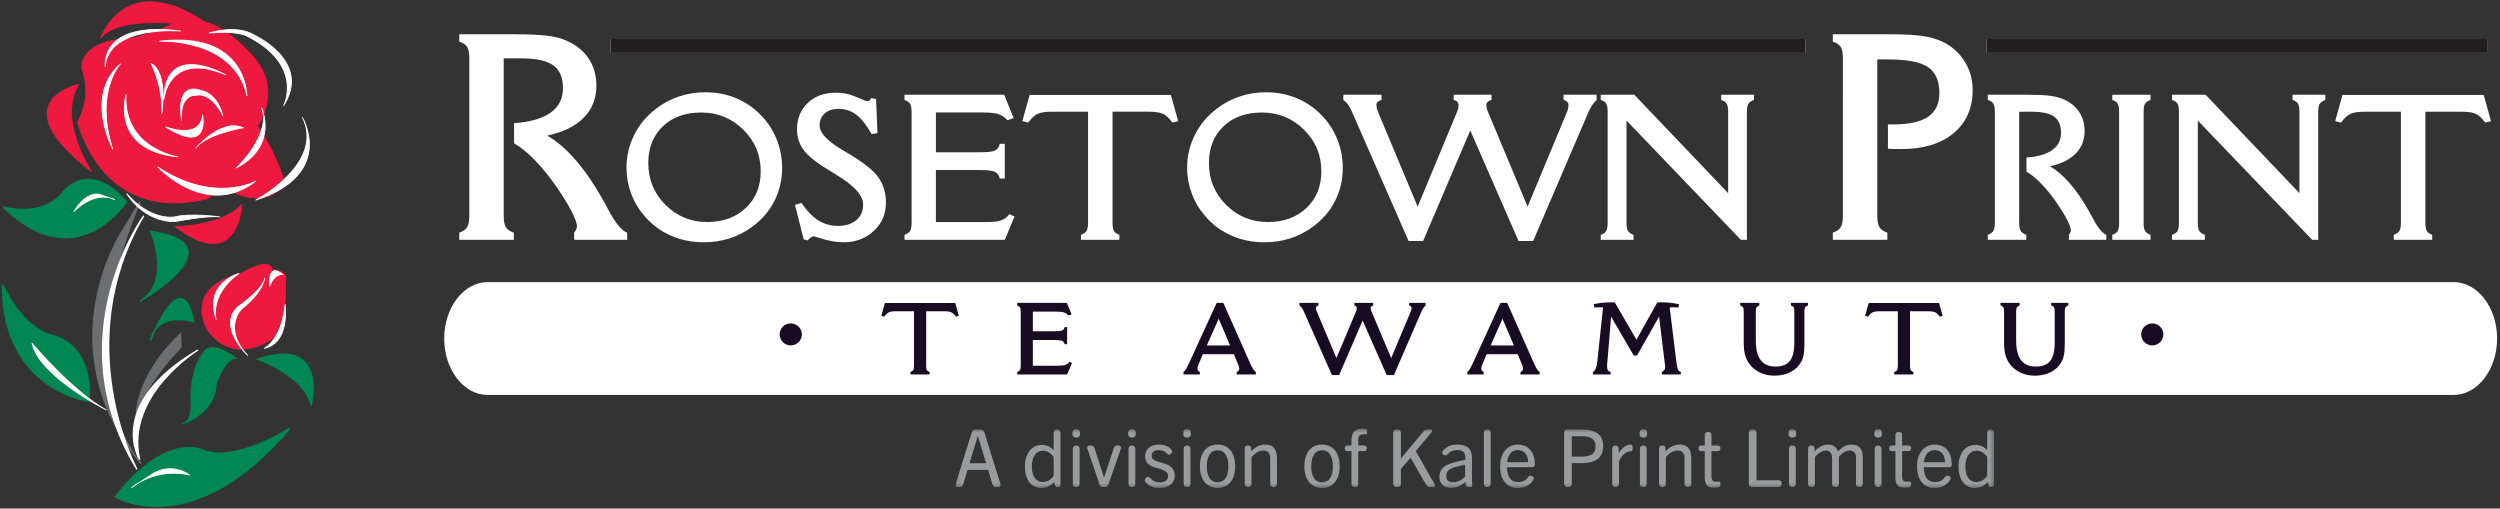 <svg width="644" height="131" viewBox="0 0 644 131" fill="none" xmlns="http://www.w3.org/2000/svg">
<rect x="0" y="0" width="644" height="131" fill="#333333" stroke="none"/>
<g clip-path="url(#clip0_50_1174)">
<path d="M157.3 13.633H465.132V10.048H157.3M511.753 13.633H640.864V10.048H511.753" fill="white"/>
<path d="M144.701 83.849C146.276 83.849 147.56 85.123 147.56 86.683C147.555 87.437 147.252 88.158 146.716 88.69C146.181 89.221 145.457 89.518 144.703 89.517C143.128 89.517 141.843 88.243 141.843 86.683C141.843 85.123 143.127 83.849 144.701 83.849ZM615.181 83.849C616.755 83.849 618.04 85.123 618.04 86.683C618.035 87.437 617.731 88.159 617.196 88.69C616.66 89.221 615.936 89.519 615.181 89.517C613.607 89.517 612.321 88.243 612.321 86.683C612.321 85.123 613.607 83.849 615.181 83.849Z" fill="#231F20"/>
<path d="M31.4 59.685C31.4 59.685 11.697 89.656 36.36 119.496C36.36 119.496 16.522 98.2 36.093 51.929L31.4 59.685Z" fill="#6D6E71"/>
<path d="M31.4 59.685C31.4 59.685 11.697 89.656 36.36 119.496C36.36 119.496 16.522 98.2 36.093 51.929L31.4 59.685Z" stroke="#6D6E71" stroke-width="0.351"/>
<path d="M52.91 90.279C52.91 90.279 48.836 94.273 49.244 103.728C49.244 103.728 49.786 108.655 47.07 109.187C47.07 109.187 55.626 106.257 55.626 98.8C55.626 98.8 57.933 92.276 60.65 92.276C60.65 92.276 55.218 87.883 52.91 90.279Z" fill="#008752"/>
<path d="M52.91 90.279C52.91 90.279 48.836 94.273 49.244 103.728C49.244 103.728 49.786 108.655 47.07 109.187C47.07 109.187 55.626 106.257 55.626 98.8C55.626 98.8 57.933 92.276 60.65 92.276C60.65 92.276 55.218 87.883 52.91 90.279Z" stroke="#008752" stroke-width="0.351"/>
<path d="M43.574 6.557C43.574 6.557 35.94 10.241 30.151 10.241C30.151 10.241 20.939 11.032 21.071 17.745C21.071 17.745 23.966 24.063 20.018 31.433C20.018 31.433 25.939 57.887 53.442 51.176C53.442 51.176 55.942 48.675 60.02 49.464C60.02 49.464 68.838 54.203 73.311 47.095C73.311 47.095 71.6 40.12 66.338 32.485C66.338 32.485 72.654 23.667 65.811 15.375C65.811 15.375 54.627 0.503 43.574 6.557Z" fill="#ED193F"/>
<path d="M43.574 6.557C43.574 6.557 35.94 10.241 30.151 10.241C30.151 10.241 20.939 11.032 21.071 17.745C21.071 17.745 23.966 24.063 20.018 31.433C20.018 31.433 25.939 57.887 53.442 51.176C53.442 51.176 55.942 48.675 60.02 49.464C60.02 49.464 68.838 54.203 73.311 47.095C73.311 47.095 71.6 40.12 66.338 32.485C66.338 32.485 72.654 23.667 65.811 15.375C65.811 15.375 54.627 0.503 43.574 6.557Z" stroke="#ED193F" stroke-width="0.211"/>
<path d="M53.6 85.227C53.6 85.227 46.592 74.387 62.063 70.42C62.063 70.42 69.468 65.925 70.128 69.493C70.128 69.493 74.227 69.493 73.567 72.404C73.567 72.404 73.831 84.831 71.053 86.549C71.053 86.549 61.005 95.011 53.6 85.227Z" fill="#ED193F"/>
<path d="M53.6 85.227C53.6 85.227 46.592 74.387 62.063 70.42C62.063 70.42 69.468 65.925 70.128 69.493C70.128 69.493 74.227 69.493 73.567 72.404C73.567 72.404 73.831 84.831 71.053 86.549C71.053 86.549 61.005 95.011 53.6 85.227Z" stroke="#ED193F" stroke-width="0.211"/>
<path d="M32.621 49.845C32.621 49.845 36.834 57.212 45.124 57.079C45.124 57.079 53.284 55.472 56.705 55.873C56.705 55.873 49.072 54.801 44.992 55.873C44.992 55.873 38.938 57.077 32.621 49.845Z" fill="white"/>
<path d="M32.621 49.845C32.621 49.845 36.834 57.212 45.124 57.079C45.124 57.079 53.284 55.472 56.705 55.873C56.705 55.873 49.072 54.801 44.992 55.873C44.992 55.873 38.938 57.077 32.621 49.845Z" stroke="white" stroke-width="0.211"/>
<path d="M29.031 38.412C29.031 38.412 21.574 24.577 31.066 16.408C31.066 16.408 24.286 23.524 29.031 38.412Z" fill="white"/>
<path d="M29.031 38.412C29.031 38.412 21.574 24.577 31.066 16.408C31.066 16.408 24.286 23.524 29.031 38.412Z" stroke="white" stroke-width="0.211"/>
<path d="M40.632 43.013C40.632 43.013 53.147 56.569 65.925 46.636C65.925 46.636 55.255 52.679 40.632 43.013Z" fill="white"/>
<path d="M40.632 43.013C40.632 43.013 53.147 56.569 65.925 46.636C65.925 46.636 55.255 52.679 40.632 43.013Z" stroke="white" stroke-width="0.211"/>
<path d="M46.773 31.045C46.773 31.045 44.773 20.813 51.84 23.337C51.84 23.337 55.838 23.736 57.437 29.851C57.437 29.851 54.637 23.736 50.504 24.533C50.504 24.533 46.241 24.136 46.773 31.045Z" fill="white"/>
<path d="M46.773 31.045C46.773 31.045 44.773 20.813 51.84 23.337C51.84 23.337 55.838 23.736 57.437 29.851C57.437 29.851 54.637 23.736 50.504 24.533C50.504 24.533 46.241 24.136 46.773 31.045Z" stroke="white" stroke-width="0.211"/>
<path d="M52.195 29.567C52.195 29.567 54.323 40.127 42.616 32.641C42.616 32.641 51.529 36.251 52.195 29.567Z" fill="white"/>
<path d="M52.195 29.567C52.195 29.567 54.323 40.127 42.616 32.641C42.616 32.641 51.529 36.251 52.195 29.567Z" stroke="white" stroke-width="0.211"/>
<path d="M42.18 25.791C42.18 25.791 43.238 12.935 58.18 19.297C58.18 19.297 42.313 10.151 42.18 25.791Z" fill="white"/>
<path d="M42.18 25.791C42.18 25.791 43.238 12.935 58.18 19.297C58.18 19.297 42.313 10.151 42.18 25.791Z" stroke="white" stroke-width="0.211"/>
<path d="M60.825 43.301C60.825 43.301 70.064 34.583 67.385 27.712C67.385 27.712 71.937 37.488 60.825 43.301Z" fill="white"/>
<path d="M60.825 43.301C60.825 43.301 70.064 34.583 67.385 27.712C67.385 27.712 71.937 37.488 60.825 43.301Z" stroke="white" stroke-width="0.211"/>
<path d="M63.601 24.624C63.601 24.624 63.601 7.843 40.949 10.617C40.949 10.617 60.177 9.692 63.602 24.624" fill="white"/>
<path d="M63.601 24.624C63.601 24.624 63.601 7.843 40.949 10.617C40.949 10.617 60.177 9.692 63.602 24.624H63.601Z" stroke="white" stroke-width="0.211"/>
<path d="M53.78 8.524C53.78 8.524 60.9 6.147 65.515 9.052C65.515 9.052 80.414 15.787 73.03 27.275C73.03 27.275 78.568 16.711 63.406 9.184C63.406 9.184 60.768 7.864 53.78 8.524Z" fill="white"/>
<path d="M53.78 8.524C53.78 8.524 60.9 6.147 65.515 9.052C65.515 9.052 80.414 15.787 73.03 27.275C73.03 27.275 78.568 16.711 63.406 9.184C63.406 9.184 60.768 7.864 53.78 8.524Z" stroke="white" stroke-width="0.211"/>
<path d="M45.956 40.428C45.956 40.428 31.69 38.315 32.482 24.315C32.482 24.315 28.122 38.711 45.956 40.428Z" fill="white"/>
<path d="M45.956 40.428C45.956 40.428 31.69 38.315 32.482 24.315C32.482 24.315 28.122 38.711 45.956 40.428Z" stroke="white" stroke-width="0.211"/>
<path d="M27.103 17.276C27.103 17.276 25.257 5.213 46.609 7.997C46.609 7.997 27.761 6.405 27.103 17.276Z" fill="white"/>
<path d="M27.103 17.276C27.103 17.276 25.257 5.213 46.609 7.997C46.609 7.997 27.761 6.405 27.103 17.276Z" stroke="white" stroke-width="0.211"/>
<path d="M65.828 51.568C65.828 51.568 83.833 42.068 77.875 30.195C77.875 30.195 86.612 44.84 65.828 51.568Z" fill="white"/>
<path d="M65.828 51.568C65.828 51.568 83.833 42.068 77.875 30.195C77.875 30.195 86.612 44.84 65.828 51.568Z" stroke="white" stroke-width="0.211"/>
<path d="M50.456 38.165C50.456 38.165 56.955 30.36 62.64 32.916C62.64 32.916 53.028 34.532 50.456 38.165Z" fill="white"/>
<path d="M50.456 38.165C50.456 38.165 56.955 30.36 62.64 32.916C62.64 32.916 53.028 34.532 50.456 38.165Z" stroke="white" stroke-width="0.211"/>
<path d="M41.676 29.336C41.676 29.336 43.418 18.773 38.919 16.367C38.919 16.367 41.966 22.116 41.676 29.336Z" fill="white"/>
<path d="M41.676 29.336C41.676 29.336 43.418 18.773 38.919 16.367C38.919 16.367 41.966 22.116 41.676 29.336Z" stroke="white" stroke-width="0.211"/>
<path d="M63.774 91.533C63.774 91.533 55.874 84.163 61.231 79.029C61.231 79.029 67.657 74.683 68.191 71.656C68.191 71.656 67.925 75.08 62.299 79.555C62.299 79.555 57.213 84.425 63.773 91.535" fill="white"/>
<path d="M63.774 91.533C63.774 91.533 55.874 84.163 61.231 79.029C61.231 79.029 67.657 74.683 68.191 71.656C68.191 71.656 67.925 75.08 62.299 79.555C62.299 79.555 57.213 84.425 63.773 91.535L63.774 91.533Z" stroke="white" stroke-width="0.211"/>
<path d="M68.054 89.724C68.054 89.724 74.51 89.196 73.434 78.349C73.434 78.349 72.896 86.947 68.054 89.724Z" fill="white"/>
<path d="M68.054 89.724C68.054 89.724 74.51 89.196 73.434 78.349C73.434 78.349 72.896 86.947 68.054 89.724Z" stroke="white" stroke-width="0.211"/>
<path d="M72.82 70.691C72.82 70.691 70.625 70.421 69.456 73.795C69.456 73.795 68.724 67.317 72.82 70.691Z" fill="white"/>
<path d="M72.82 70.691C72.82 70.691 70.625 70.421 69.456 73.795C69.456 73.795 68.724 67.317 72.82 70.691Z" stroke="white" stroke-width="0.211"/>
<path d="M61.599 70.404C61.599 70.404 52.349 72.92 55.7 82.321C55.7 82.321 53.824 75.965 61.599 70.404Z" fill="white"/>
<path d="M61.599 70.404C61.599 70.404 52.349 72.92 55.7 82.321C55.7 82.321 53.824 75.965 61.599 70.404Z" stroke="white" stroke-width="0.211"/>
<path d="M38.834 59.645C38.834 59.645 44.466 72.641 36.018 77.599C36.018 77.599 61.898 62.861 38.834 59.645Z" fill="#008752"/>
<path d="M38.834 59.645C38.834 59.645 44.466 72.641 36.018 77.599C36.018 77.599 61.898 62.861 38.834 59.645Z" stroke="#008752" stroke-width="0.421"/>
<path d="M66.348 92.515C66.348 92.515 78.521 96.904 80.164 104.352C80.164 104.352 84.676 86.396 66.348 92.515Z" fill="#008752"/>
<path d="M66.348 92.515C66.348 92.515 78.521 96.904 80.164 104.352C80.164 104.352 84.676 86.396 66.348 92.515Z" stroke="#008752" stroke-width="0.351"/>
<path d="M49.946 82.907C49.946 82.907 40.475 79.835 38.714 87.851C38.714 87.851 46.699 66.873 49.946 82.907Z" fill="#008752"/>
<path d="M49.946 82.907C49.946 82.907 40.475 79.835 38.714 87.851C38.714 87.851 46.699 66.873 49.946 82.907Z" stroke="#008752" stroke-width="0.351"/>
<path d="M46.487 86.027C46.487 86.027 34.636 96.272 35.04 108.909C35.04 108.909 35.311 100.928 46.622 89.487L46.487 86.027Z" fill="#6D6E71"/>
<path d="M46.487 86.027C46.487 86.027 34.636 96.272 35.04 108.909C35.04 108.909 35.311 100.928 46.622 89.487L46.487 86.027Z" stroke="#6D6E71" stroke-width="0.351"/>
<path d="M35.98 118.427C35.98 118.427 27.071 104.291 51.005 90.157C51.005 90.157 32.124 101.783 35.98 118.427Z" fill="white"/>
<path d="M35.98 118.427C35.98 118.427 27.071 104.291 51.005 90.157C51.005 90.157 32.124 101.783 35.98 118.427Z" stroke="white" stroke-width="0.351"/>
<path d="M37.029 55.589C37.029 55.589 14.393 86.608 35.277 120.913C35.277 120.913 17.761 88.448 37.029 55.589Z" fill="white"/>
<path d="M37.029 55.589C37.029 55.589 14.393 86.608 35.277 120.913C35.277 120.913 17.761 88.448 37.029 55.589Z" stroke="white" stroke-width="0.351"/>
<path d="M32.538 51.963C32.538 51.963 19.676 71.853 0.848 53.307C0.848 53.307 10.922 56.397 16.36 49.409C16.36 49.409 22.592 40.807 32.538 51.963Z" fill="#008752"/>
<path d="M32.538 51.963C32.538 51.963 19.676 71.853 0.848 53.307C0.848 53.307 10.922 56.397 16.36 49.409C16.36 49.409 22.592 40.807 32.538 51.963Z" stroke="#008752" stroke-width="0.421"/>
<path d="M22.918 103.343C22.918 103.343 0.525 100.565 0.659 73.307C0.659 73.307 5.323 84.421 13.722 86.537C13.722 86.537 23.852 88.257 22.918 103.343Z" fill="#008752"/>
<path d="M22.918 103.343C22.918 103.343 0.525 100.565 0.659 73.307C0.659 73.307 5.323 84.421 13.722 86.537C13.722 86.537 23.852 88.257 22.918 103.343Z" stroke="#008752" stroke-width="0.421"/>
<path d="M25.748 50.083C25.748 50.083 22.435 48.861 18.988 54.561C18.988 54.561 24.291 48.861 29.592 51.44L25.748 50.083Z" fill="white"/>
<path d="M25.748 50.083C25.748 50.083 22.435 48.861 18.988 54.561C18.988 54.561 24.291 48.861 29.592 51.44L25.748 50.083Z" stroke="white" stroke-width="0.211"/>
<path d="M29.76 127.951C29.76 127.951 49.373 139.988 74.553 110.429C74.553 110.429 60.637 119.389 52.289 116.048C52.289 116.048 43.013 111.1 29.76 127.951Z" fill="#008752"/>
<path d="M29.76 127.951C29.76 127.951 49.373 139.988 74.553 110.429C74.553 110.429 60.637 119.389 52.289 116.048C52.289 116.048 43.013 111.1 29.76 127.951Z" stroke="#008752" stroke-width="0.491"/>
<path d="M39.24 122.104C39.24 122.104 43.728 118.847 48.877 122.375C48.877 122.375 41.089 120.067 33.827 125.635L39.24 122.104Z" fill="white"/>
<path d="M39.24 122.104C39.24 122.104 43.728 118.847 48.877 122.375C48.877 122.375 41.089 120.067 33.827 125.635L39.24 122.104Z" stroke="white" stroke-width="0.211"/>
<path d="M27.368 105.579C27.368 105.579 10.075 96.987 8.227 88.393C8.227 88.393 18.788 100.953 27.369 105.58" fill="white"/>
<path d="M27.368 105.579C27.368 105.579 10.075 96.987 8.227 88.393C8.227 88.393 18.788 100.953 27.369 105.58L27.368 105.579Z" stroke="white" stroke-width="0.211"/>
<path d="M20.274 21.716C20.274 21.716 -0.084 26.084 23.601 44.211C23.601 44.211 14.686 30.979 20.274 21.716Z" fill="#ED193F"/>
<path d="M20.274 21.716C20.274 21.716 -0.084 26.084 23.601 44.211C23.601 44.211 14.686 30.979 20.274 21.716Z" stroke="#ED193F" stroke-width="0.211"/>
<path d="M45.143 58.377C45.143 58.377 56.941 58.377 62.303 52.685C62.303 52.685 61.499 70.845 45.143 58.377Z" fill="#ED193F"/>
<path d="M45.143 58.377C45.143 58.377 56.941 58.377 62.303 52.685C62.303 52.685 61.499 70.845 45.143 58.377Z" stroke="#ED193F" stroke-width="0.211"/>
<path d="M25.928 9.845C25.928 9.845 32.514 -9.469 55.042 7.315C55.042 7.315 31.461 2.652 25.928 9.845Z" fill="#ED193F"/>
<path d="M25.928 9.845C25.928 9.845 32.514 -9.469 55.042 7.315C55.042 7.315 31.461 2.652 25.928 9.845Z" stroke="#ED193F" stroke-width="0.211"/>
<path d="M125.595 72.675H632.08C638.225 72.675 643.252 79.212 643.252 87.204C643.252 95.197 638.225 101.735 632.079 101.735H125.596C119.45 101.735 114.423 95.197 114.423 87.204C114.423 79.212 119.45 72.675 125.596 72.675M641.687 31.215L640.184 31.571C639.439 30.521 638.677 29.791 637.885 29.384C637.096 28.975 635.795 28.775 633.98 28.775H624.783V57.403C624.783 58.409 624.913 59.113 625.165 59.529C625.415 59.947 625.877 60.267 626.535 60.485V61.776H616.643V60.485C617.32 60.249 617.796 59.921 618.065 59.504C618.335 59.087 618.473 58.392 618.473 57.403V28.776H609.248C607.436 28.776 606.135 28.976 605.352 29.383C604.581 29.791 603.819 30.521 603.069 31.571L601.544 31.215L603.427 24.455H639.804M592.337 49.751V28.775C592.337 27.768 592.207 27.075 591.947 26.676C591.677 26.276 591.217 25.964 590.557 25.747V24.403H599.001V25.747C598.308 26 597.829 26.329 597.561 26.736C597.3 27.145 597.169 27.823 597.169 28.776V61.776H595.616L566.156 31.057V57.404C566.156 58.392 566.287 59.087 566.545 59.504C566.815 59.921 567.285 60.251 567.96 60.485V61.776H559.516V60.485C560.196 60.267 560.664 59.947 560.916 59.529C561.167 59.113 561.297 58.409 561.297 57.403V28.776C561.297 27.768 561.167 27.075 560.915 26.676C560.664 26.276 560.195 25.964 559.516 25.747V24.403H568.161L592.337 49.751ZM552.193 57.404C552.193 58.409 552.323 59.113 552.584 59.529C552.853 59.947 553.313 60.267 553.973 60.485V61.776H544.133V60.485C544.792 60.267 545.253 59.947 545.504 59.529C545.755 59.113 545.884 58.409 545.884 57.403V28.776C545.884 27.768 545.755 27.075 545.504 26.676C545.252 26.276 544.792 25.964 544.132 25.747V24.403H553.973V25.747C553.296 25.981 552.828 26.303 552.576 26.703C552.323 27.103 552.193 27.787 552.193 28.775V57.404ZM512.052 24.404H522.023C524.651 24.404 526.664 24.488 528.079 24.672C529.493 24.845 530.681 25.157 531.628 25.6C533.372 26.381 534.699 27.467 535.62 28.863C536.531 30.26 536.989 31.891 536.989 33.756C536.989 36.083 536.227 38.017 534.699 39.561C533.181 41.115 530.959 42.208 528.045 42.833C529.72 43.763 531.421 45.211 533.128 47.173C534.837 49.127 536.496 51.512 538.084 54.333C538.345 54.767 538.673 55.381 539.084 56.161C540.367 58.636 541.537 60.077 542.587 60.485V61.776H532.947V60.485C533.139 60.233 533.267 60.007 533.347 59.824C533.417 59.635 533.46 59.459 533.46 59.287C533.46 58.767 533.128 57.871 532.479 56.607C531.827 55.34 530.925 53.873 529.772 52.187C528.435 50.261 527.089 48.605 525.728 47.216C524.373 45.836 523.141 44.837 522.023 44.231V40.568C524.956 40.369 527.169 39.728 528.668 38.651C530.171 37.575 530.916 36.092 530.916 34.191C530.916 32.273 530.327 30.893 529.147 30.044C527.973 29.201 525.997 28.775 523.219 28.775H520.139V57.403C520.139 58.392 520.279 59.087 520.548 59.504C520.815 59.921 521.295 60.251 521.971 60.485V61.776H512.052V60.485C512.728 60.249 513.204 59.921 513.473 59.504C513.743 59.087 513.881 58.392 513.881 57.403V28.829C513.881 27.829 513.752 27.117 513.491 26.703C513.224 26.285 512.745 25.964 512.052 25.747V24.404ZM474.725 15.025C474.725 13.649 474.541 12.679 474.173 12.088C473.791 11.497 473.116 11.043 472.133 10.735V8.831H487.267C491.101 8.831 494.076 9.027 496.176 9.421C498.279 9.825 500.085 10.477 501.599 11.387C503.688 12.677 505.3 14.361 506.443 16.415C507.587 18.468 508.151 20.729 508.151 23.201C508.151 27.885 506.516 31.585 503.233 34.315C499.963 37.031 495.476 38.396 489.784 38.396C489.084 38.396 488.481 38.396 487.953 38.384C487.425 38.371 486.883 38.345 486.331 38.321V32.053H487.731C491.763 32.053 494.751 31.389 496.681 30.073C498.611 28.759 499.583 26.731 499.583 23.989C499.583 20.867 498.611 18.643 496.681 17.315C494.751 15.973 491.297 15.309 486.331 15.309H483.589V55.584C483.589 56.984 483.785 57.967 484.167 58.557C484.548 59.147 485.224 59.615 486.181 59.945V61.777H472.133V59.945C473.091 59.615 473.768 59.147 474.149 58.556C474.529 57.967 474.727 56.984 474.727 55.584L474.725 15.025ZM445.169 49.751V28.775C445.169 27.768 445.039 27.075 444.777 26.676C444.511 26.276 444.049 25.964 443.391 25.747V24.403H451.835V25.747C451.141 26 450.661 26.329 450.392 26.736C450.133 27.145 450.003 27.823 450.003 28.776V61.776H448.449L418.988 31.057V57.404C418.988 58.392 419.119 59.087 419.379 59.504C419.648 59.921 420.116 60.251 420.793 60.485V61.776H412.351V60.485C413.028 60.267 413.497 59.947 413.748 59.529C413.999 59.113 414.131 58.409 414.131 57.403V28.776C414.131 27.768 413.999 27.075 413.748 26.676C413.496 26.276 413.028 25.964 412.351 25.747V24.403H420.992L445.169 49.751ZM362.853 62.081L348.153 28.541C347.904 27.947 347.583 27.384 347.199 26.867C346.869 26.441 346.48 26.063 346.044 25.747V24.403H355.885V25.747C355.416 25.887 355.068 26.059 354.869 26.268C354.663 26.493 354.554 26.79 354.567 27.095C354.577 27.62 354.689 28.138 354.896 28.62L365.189 53.229L375.411 28.645C375.496 28.447 375.567 28.195 375.627 27.899C375.687 27.596 375.713 27.319 375.713 27.041C375.718 26.893 375.692 26.745 375.639 26.607C375.585 26.468 375.504 26.342 375.401 26.235C375.184 26.008 374.881 25.852 374.473 25.747V24.403H384.208V25.747C383.732 25.887 383.395 26.059 383.195 26.268C382.985 26.477 382.889 26.755 382.889 27.095C382.899 27.353 382.933 27.604 382.985 27.873C383.039 28.135 383.116 28.385 383.22 28.62L393.513 53.229L403.733 28.645C403.821 28.447 403.889 28.195 403.949 27.899C404.012 27.596 404.037 27.319 404.037 27.041C404.042 26.892 404.016 26.744 403.961 26.605C403.906 26.466 403.823 26.34 403.717 26.235C403.507 26.008 403.195 25.852 402.787 25.747V24.403H411.284V25.747C410.816 26.198 410.402 26.702 410.051 27.249C409.674 27.827 409.354 28.44 409.096 29.08L394.936 62.081H391.177L378.741 33.601L366.595 62.081H362.853ZM345.896 43.241C345.896 46.34 345.22 49.212 343.875 51.832C342.531 54.46 340.595 56.683 338.071 58.499C336.326 59.776 334.386 60.763 332.327 61.421C330.252 62.081 328.039 62.411 325.687 62.411C322.615 62.411 319.777 61.829 317.175 60.667C314.574 59.519 312.269 57.796 310.432 55.627C308.939 53.923 307.772 51.961 306.987 49.836C306.198 47.709 305.798 45.458 305.807 43.189C305.807 40.196 306.475 37.367 307.803 34.728C309.129 32.083 311.023 29.835 313.46 27.987C315.239 26.606 317.241 25.541 319.38 24.837C321.564 24.121 323.849 23.761 326.147 23.771C328.888 23.771 331.449 24.245 333.835 25.211C336.201 26.16 338.35 27.58 340.152 29.384C341.983 31.178 343.432 33.324 344.413 35.692C345.403 38.085 345.907 40.651 345.896 43.241ZM326.624 57.196C330.693 57.196 334 55.98 336.552 53.559C339.103 51.137 340.379 47.996 340.379 44.136C340.379 39.909 338.885 36.336 335.892 33.392C332.897 30.451 329.288 28.984 325.045 28.984C320.949 28.984 317.652 30.173 315.161 32.552C312.671 34.936 311.421 38.087 311.421 42.001C311.421 46.235 312.896 49.828 315.848 52.771C318.796 55.719 322.389 57.196 326.624 57.196ZM303.497 31.213L301.997 31.569C301.251 30.52 300.487 29.789 299.697 29.383C298.908 28.973 297.605 28.773 295.792 28.773H286.593V57.401C286.593 58.408 286.724 59.112 286.976 59.528C287.229 59.945 287.687 60.265 288.349 60.484V61.775H278.453V60.484C279.133 60.248 279.609 59.92 279.877 59.503C280.147 59.085 280.285 58.391 280.285 57.401V28.775H271.061C269.248 28.775 267.945 28.975 267.165 29.381C266.392 29.789 265.629 30.52 264.883 31.569L263.356 31.213L265.239 24.453H301.616L303.497 31.213ZM233.001 61.775V60.484C233.696 60.248 234.175 59.92 234.441 59.495C234.701 59.069 234.831 58.287 234.831 57.152V29.028C234.831 27.908 234.701 27.145 234.441 26.728C234.175 26.312 233.696 25.981 233.001 25.747V24.403H258.679L261.124 30.425L259.52 30.963C258.843 30.233 258.096 29.723 257.281 29.417C256.475 29.124 255.085 28.975 253.116 28.975H241.089V39.223H252.325C254.435 39.223 255.78 39.067 256.369 38.756C256.969 38.443 257.359 37.871 257.543 37.037H258.833V45.985H257.541C257.359 45.168 256.952 44.604 256.336 44.284C255.711 43.961 254.383 43.796 252.325 43.796H241.088V57.204H254.417C255.971 57.204 257.151 57.047 257.959 56.745C258.764 56.441 259.452 55.92 260.032 55.172L261.352 55.781L258.833 61.776L233.001 61.775ZM208.055 61.924L207.037 61.672L204.781 52.779L206.455 52.291C207.844 54.323 209.295 55.815 210.803 56.771C212.313 57.715 213.989 58.192 215.837 58.192C217.832 58.192 219.42 57.699 220.591 56.708C221.764 55.709 222.344 54.365 222.344 52.673C222.344 50.34 220.037 47.787 215.429 45.017L214.639 44.532C210.933 42.347 208.443 40.465 207.193 38.867C205.935 37.28 205.311 35.44 205.311 33.357C205.311 30.536 206.24 28.253 208.097 26.501C209.953 24.749 212.391 23.872 215.404 23.872C217.164 23.872 218.891 24.236 220.565 24.965C222.241 25.695 223.169 26.059 223.333 26.059C223.562 26.067 223.787 26.003 223.976 25.876C224.141 25.764 224.288 25.564 224.403 25.295L225.677 25.495L226.032 34.295L224.531 34.545C223.229 32.22 221.911 30.561 220.573 29.547C219.247 28.54 217.72 28.037 215.993 28.037C214.517 28.037 213.337 28.428 212.452 29.211C211.576 29.989 211.133 31.024 211.133 32.307C211.133 34.224 213.147 36.368 217.181 38.737C217.555 38.964 217.824 39.117 217.997 39.221C222.153 41.643 224.896 43.779 226.224 45.619C227.552 47.459 228.219 49.661 228.219 52.239C228.219 55.103 227.179 57.515 225.096 59.479C223.004 61.428 220.403 62.409 217.287 62.409C215.368 62.409 213.241 62.019 210.907 61.237C210.221 61.003 209.805 60.881 209.632 60.881C209.415 60.881 209.181 60.968 208.947 61.125C208.624 61.362 208.325 61.63 208.053 61.925M201.473 43.24C201.473 46.339 200.799 49.211 199.453 51.831C198.108 54.459 196.173 56.681 193.647 58.497C191.903 59.775 189.963 60.762 187.904 61.42C185.828 62.08 183.616 62.409 181.265 62.409C178.193 62.409 175.356 61.828 172.752 60.665C170.152 59.518 167.846 57.795 166.009 55.625C164.517 53.922 163.35 51.959 162.564 49.835C161.776 47.708 161.377 45.456 161.385 43.188C161.385 40.195 162.052 37.365 163.38 34.727C164.708 32.081 166.599 29.833 169.037 27.985C170.816 26.605 172.819 25.54 174.957 24.836C177.141 24.119 179.426 23.759 181.724 23.769C184.467 23.769 187.027 24.244 189.413 25.209C191.78 26.159 193.929 27.579 195.731 29.383C197.561 31.177 199.01 33.322 199.991 35.691C200.981 38.084 201.485 40.65 201.473 43.24ZM182.201 57.195C186.272 57.195 189.577 55.979 192.129 53.557C194.68 51.136 195.956 47.995 195.956 44.135C195.956 39.908 194.464 36.335 191.469 33.391C188.475 30.449 184.865 28.983 180.623 28.983C176.525 28.983 173.229 30.172 170.739 32.551C168.248 34.935 166.999 38.085 166.999 42C166.999 46.233 168.475 49.827 171.425 52.769C174.375 55.717 177.967 57.195 182.201 57.195ZM118.3 8.829H132.424C136.149 8.829 139.002 8.952 141.006 9.211C143.008 9.456 144.693 9.899 146.033 10.525C148.504 11.632 150.386 13.168 151.688 15.147C152.979 17.127 153.631 19.44 153.631 22.081C153.631 25.376 152.551 28.117 150.386 30.305C148.234 32.505 145.087 34.055 140.956 34.94C143.329 36.255 145.739 38.307 148.16 41.087C150.581 43.853 152.929 47.233 155.18 51.228C155.548 51.844 156.016 52.716 156.594 53.823C158.414 57.325 160.074 59.365 161.559 59.943V61.775H147.903V59.943C148.172 59.588 148.356 59.268 148.468 59.009C148.565 58.74 148.628 58.493 148.628 58.249C148.628 57.509 148.162 56.244 147.239 54.449C146.316 52.653 145.039 50.576 143.403 48.191C141.511 45.463 139.604 43.113 137.675 41.148C135.756 39.192 134.011 37.78 132.424 36.919V31.732C136.58 31.448 139.715 30.539 141.842 29.015C143.969 27.489 145.025 25.388 145.025 22.696C145.025 19.979 144.19 18.024 142.519 16.819C140.859 15.627 138.055 15.024 134.122 15.024H129.756V55.581C129.756 56.981 129.954 57.964 130.335 58.555C130.718 59.144 131.392 59.612 132.351 59.943V61.775H118.3V59.943C119.26 59.612 119.935 59.144 120.316 58.553C120.698 57.964 120.894 56.981 120.894 55.581V15.1C120.894 13.687 120.71 12.677 120.34 12.088C119.96 11.497 119.284 11.043 118.3 10.735V8.829Z" fill="white"/>
<path d="M157.3 13.633H465.132V10.048H157.3M511.753 13.633H640.864V10.048H511.753" fill="#231F20"/>
<path d="M516.247 80.18C516.247 79.7 516.183 79.361 516.052 79.156C515.919 78.951 515.683 78.791 515.337 78.684V78.021H520.26V78.684C519.917 78.808 519.68 78.972 519.553 79.173C519.428 79.373 519.361 79.707 519.361 80.18V87.727C519.361 89.977 519.781 91.656 520.615 92.767C521.449 93.876 522.724 94.427 524.435 94.427C526.124 94.427 527.351 93.944 528.125 92.98C528.899 92.012 529.283 90.46 529.283 88.317V80.18C529.283 79.681 529.219 79.34 529.093 79.143C528.968 78.947 528.733 78.791 528.397 78.684V78.021H532.792V78.684C532.445 78.808 532.208 78.972 532.075 79.173C531.947 79.373 531.883 79.707 531.883 80.18V88.292C531.883 89.705 531.812 90.753 531.677 91.433C531.556 92.078 531.334 92.699 531.02 93.275C530.393 94.376 529.487 95.237 528.289 95.852C527.097 96.465 525.728 96.775 524.187 96.775C522.751 96.775 521.449 96.483 520.287 95.896C519.15 95.337 518.184 94.484 517.488 93.425C517.045 92.738 516.724 91.981 516.536 91.185C516.344 90.369 516.248 89.341 516.248 88.105L516.247 80.18ZM500.433 81.383L499.689 81.557C499.316 81.039 498.936 80.68 498.543 80.479C498.151 80.277 497.503 80.18 496.597 80.18H492.02V94.304C492.02 94.799 492.084 95.148 492.209 95.353C492.335 95.557 492.564 95.716 492.892 95.823V96.46H487.965V95.823C488.301 95.708 488.539 95.545 488.673 95.337C488.808 95.132 488.879 94.791 488.879 94.304V80.18H484.283C483.381 80.18 482.735 80.276 482.344 80.479C481.96 80.68 481.58 81.039 481.207 81.559L480.447 81.383L481.385 78.047H499.497L500.433 81.383ZM449.183 80.18C449.183 79.7 449.119 79.361 448.991 79.156C448.853 78.951 448.617 78.791 448.273 78.684V78.021H453.196V78.684C452.852 78.808 452.616 78.972 452.489 79.173C452.363 79.373 452.297 79.707 452.297 80.18V87.727C452.297 89.977 452.717 91.656 453.551 92.767C454.385 93.876 455.66 94.427 457.371 94.427C459.06 94.427 460.288 93.944 461.061 92.98C461.835 92.012 462.219 90.46 462.219 88.317V80.18C462.219 79.681 462.155 79.34 462.029 79.143C461.904 78.947 461.669 78.791 461.336 78.684V78.021H465.728V78.684C465.383 78.808 465.145 78.972 465.011 79.173C464.881 79.373 464.817 79.707 464.817 80.18V88.292C464.817 89.705 464.747 90.753 464.612 91.433C464.493 92.078 464.271 92.7 463.956 93.275C463.331 94.376 462.423 95.237 461.225 95.852C460.033 96.465 458.664 96.775 457.121 96.775C455.687 96.775 454.385 96.483 453.224 95.896C452.087 95.337 451.121 94.484 450.424 93.425C449.982 92.738 449.66 91.981 449.472 91.185C449.28 90.369 449.184 89.341 449.184 88.105L449.183 80.18ZM415.019 81.563L414.005 93.853C413.996 93.908 413.988 93.973 413.984 94.04C413.98 94.107 413.98 94.205 413.98 94.329C413.98 94.799 414.044 95.136 414.173 95.348C414.308 95.553 414.547 95.716 414.891 95.823V96.46H410.32V95.823C410.904 95.588 411.28 94.731 411.448 93.249C411.454 93.191 411.462 93.133 411.472 93.076L412.943 79.203L412.865 79.189C412.511 79.168 412.156 79.155 411.801 79.152C411.741 79.152 411.621 79.16 411.441 79.173C411.257 79.187 411.015 79.2 410.713 79.216L410.536 78.372C411.168 78.215 411.859 78.093 412.607 78.008C413.54 77.907 414.478 77.867 415.416 77.888L415.981 77.909L421.551 87.516L426.917 77.909C427.129 77.901 427.333 77.893 427.527 77.888C427.721 77.885 427.92 77.885 428.132 77.885C428.927 77.885 429.687 77.927 430.417 78.008C431.148 78.093 431.847 78.213 432.513 78.372L432.36 79.228C431.998 79.198 431.636 79.173 431.273 79.152C431.129 79.152 430.98 79.156 430.824 79.16C430.585 79.168 430.345 79.183 430.107 79.203L431.844 93.275C431.961 94.255 432.097 94.901 432.257 95.217C432.417 95.54 432.66 95.737 432.979 95.823V96.46H428.107V95.823C428.413 95.673 428.629 95.493 428.755 95.287C428.879 95.087 428.944 94.812 428.944 94.479C428.935 94.36 428.922 94.242 428.904 94.124C428.877 93.916 428.856 93.728 428.84 93.561L427.384 81.536L421.7 91.58H420.856L415.019 81.563ZM382.972 91.243L381.856 93.852C381.774 94.05 381.705 94.254 381.651 94.461C381.606 94.627 381.582 94.799 381.58 94.971C381.58 95.163 381.628 95.331 381.731 95.472C381.853 95.629 382.014 95.75 382.199 95.823V96.46H377.972V95.823C378.175 95.691 378.379 95.464 378.583 95.152C378.783 94.837 379.083 94.255 379.48 93.399L386.528 78.021H388.239L395.089 93.437L395.161 93.613C395.735 94.901 396.221 95.64 396.619 95.823V96.46H391.68V95.823C391.872 95.749 392.043 95.628 392.177 95.472C392.287 95.328 392.344 95.151 392.341 94.971C392.341 94.825 392.315 94.659 392.261 94.461C392.209 94.248 392.136 94.04 392.045 93.84L390.959 91.243H382.972ZM383.984 88.987H389.972L387.045 82.096L383.984 88.987ZM343.105 96.613L335.788 80.063C335.664 79.769 335.504 79.492 335.311 79.239C335.147 79.027 334.954 78.841 334.737 78.684V78.021H339.636V78.684C339.405 78.752 339.232 78.84 339.132 78.941C339.081 78.996 339.041 79.06 339.015 79.129C338.989 79.199 338.977 79.273 338.98 79.348C338.98 79.468 338.993 79.592 339.023 79.724C339.053 79.857 339.092 79.985 339.144 80.103L344.269 92.243L349.359 80.116C349.401 80.015 349.436 79.891 349.468 79.745C349.497 79.596 349.511 79.459 349.511 79.323C349.513 79.249 349.5 79.176 349.474 79.107C349.447 79.038 349.407 78.976 349.356 78.923C349.226 78.802 349.066 78.72 348.892 78.685V78.021H353.741V78.684C353.504 78.752 353.335 78.84 353.235 78.941C353.183 78.995 353.143 79.059 353.117 79.129C353.091 79.199 353.08 79.273 353.084 79.348C353.087 79.476 353.107 79.601 353.132 79.735C353.157 79.861 353.196 79.985 353.249 80.103L358.372 92.243L363.461 80.116C363.561 79.864 363.613 79.594 363.613 79.323C363.615 79.249 363.602 79.175 363.575 79.106C363.547 79.037 363.506 78.975 363.453 78.923C363.325 78.802 363.165 78.719 362.992 78.685V78.021H367.221V78.684C366.989 78.907 366.784 79.156 366.608 79.425C366.421 79.711 366.261 80.013 366.132 80.329L359.081 96.612H357.209L351.019 82.559L344.968 96.612L343.105 96.613ZM309.861 91.243L308.745 93.852C308.662 94.05 308.593 94.254 308.538 94.461C308.495 94.628 308.472 94.799 308.471 94.971C308.471 95.163 308.516 95.331 308.621 95.472C308.743 95.629 308.904 95.75 309.088 95.823V96.46H304.861V95.823C305.064 95.691 305.267 95.464 305.471 95.152C305.668 94.837 305.971 94.255 306.371 93.399L313.416 78.021H315.128L321.976 93.437L322.049 93.613C322.624 94.901 323.109 95.64 323.507 95.823V96.46H318.568V95.823C318.76 95.749 318.931 95.628 319.064 95.472C319.174 95.328 319.232 95.151 319.228 94.971C319.228 94.825 319.201 94.659 319.149 94.461C319.096 94.248 319.024 94.04 318.934 93.84L317.847 91.243H309.861ZM310.872 88.987H316.86L313.936 82.096L310.872 88.987ZM262.032 96.46V95.823C262.376 95.708 262.616 95.545 262.75 95.336C262.879 95.124 262.944 94.739 262.944 94.179V80.304C262.944 79.751 262.879 79.373 262.751 79.171C262.616 78.964 262.378 78.799 262.031 78.684V78.021H274.818L276.038 80.992L275.238 81.256C274.93 80.918 274.548 80.658 274.122 80.496C273.722 80.349 273.028 80.276 272.048 80.276H266.059V85.333H271.655C272.706 85.333 273.375 85.259 273.668 85.101C273.968 84.948 274.162 84.667 274.252 84.255H274.895V88.668H274.251C274.161 88.268 273.959 87.988 273.651 87.831C273.34 87.671 272.68 87.588 271.655 87.588H266.06V94.205H272.696C273.47 94.205 274.056 94.128 274.459 93.976C274.86 93.827 275.203 93.571 275.493 93.203L276.148 93.501L274.895 96.461L262.032 96.46ZM247.003 81.383L246.256 81.557C245.884 81.039 245.503 80.68 245.11 80.479C244.719 80.277 244.07 80.18 243.166 80.18H238.586V94.304C238.586 94.799 238.65 95.148 238.775 95.353C238.903 95.557 239.131 95.716 239.458 95.823V96.46H234.532V95.823C234.871 95.708 235.107 95.545 235.24 95.337C235.375 95.132 235.443 94.791 235.443 94.304V80.18H230.851C229.948 80.18 229.299 80.276 228.911 80.479C228.528 80.68 228.147 81.039 227.775 81.559L227.015 81.383L227.952 78.047H246.064L247.003 81.383ZM203.699 83.309C205.274 83.309 206.558 84.583 206.558 86.143C206.553 86.897 206.249 87.619 205.713 88.15C205.178 88.681 204.453 88.979 203.699 88.977C202.126 88.977 200.839 87.703 200.839 86.143C200.839 84.583 202.124 83.309 203.699 83.309ZM554.429 83.309C556.004 83.309 557.288 84.583 557.288 86.143C557.283 86.897 556.98 87.619 556.444 88.15C555.908 88.681 555.184 88.979 554.429 88.977C552.856 88.977 551.569 87.703 551.569 86.143C551.569 84.583 552.855 83.309 554.429 83.309Z" fill="#190B21"/>
<mask id="mask0_50_1174" style="mask-type:luminance" maskUnits="userSpaceOnUse" x="246" y="110" width="268" height="16">
<path d="M246.144 125.699H513.661V110.401H246.144V125.699Z" fill="white"/>
</mask>
<g mask="url(#mask0_50_1174)">
<path d="M246.144 124.873C246.144 125.183 246.392 125.449 246.72 125.449H247.337C247.77 125.449 248.018 125.14 248.141 124.707L249.236 121.04H254.534L255.629 124.707C255.753 125.14 255.981 125.449 256.433 125.449H257.174C257.25 125.45 257.325 125.435 257.395 125.406C257.465 125.377 257.529 125.335 257.582 125.281C257.636 125.228 257.678 125.164 257.707 125.094C257.736 125.024 257.751 124.949 257.75 124.873C257.75 124.812 257.75 124.769 257.732 124.707L253.569 111.392C253.497 111.179 253.361 110.994 253.179 110.861C252.998 110.729 252.78 110.655 252.556 110.651H251.338C251.113 110.652 250.895 110.724 250.714 110.857C250.532 110.99 250.398 111.178 250.33 111.392L246.162 124.707C246.144 124.769 246.144 124.813 246.144 124.873ZM249.754 119.327L251.876 112.296H251.918L254.021 119.327H249.754ZM268.164 125.696C269.566 125.696 270.518 125.225 271.588 124.193L271.736 124.835C271.817 125.183 271.94 125.449 272.312 125.449H272.558C272.724 125.444 272.881 125.375 272.997 125.256C273.112 125.137 273.177 124.978 273.177 124.812V111.431C273.177 111.328 273.156 111.226 273.117 111.131C273.077 111.036 273.019 110.95 272.946 110.878C272.873 110.805 272.787 110.748 272.691 110.709C272.596 110.67 272.494 110.65 272.392 110.651H272.206C272.104 110.65 272.002 110.67 271.907 110.709C271.813 110.748 271.726 110.806 271.654 110.878C271.581 110.951 271.524 111.037 271.485 111.132C271.446 111.227 271.426 111.328 271.426 111.431V115.964C270.561 115.041 269.59 114.608 268.373 114.608C265.77 114.608 264.02 116.768 264.02 120.216C264.02 123.493 265.585 125.696 268.164 125.696ZM268.638 124.176C266.889 124.176 265.794 122.689 265.794 120.236C265.794 117.7 266.865 116.111 268.662 116.111C269.733 116.111 270.722 116.687 271.426 117.719V122.567C270.784 123.575 269.672 124.175 268.638 124.175M277.054 112.705H277.425C277.527 112.706 277.629 112.686 277.724 112.647C277.819 112.608 277.905 112.55 277.977 112.478C278.05 112.405 278.107 112.319 278.146 112.224C278.185 112.129 278.205 112.028 278.205 111.925V111.368C278.205 111.265 278.185 111.164 278.146 111.069C278.107 110.974 278.05 110.888 277.977 110.816C277.905 110.743 277.819 110.686 277.724 110.647C277.629 110.608 277.527 110.588 277.425 110.588H277.054C276.951 110.588 276.85 110.608 276.755 110.647C276.659 110.686 276.573 110.743 276.5 110.815C276.427 110.888 276.369 110.974 276.329 111.069C276.29 111.163 276.269 111.265 276.269 111.368V111.925C276.269 112.357 276.621 112.705 277.054 112.705ZM276.354 124.669C276.354 125.101 276.702 125.449 277.134 125.449H277.32C277.422 125.45 277.524 125.43 277.619 125.391C277.714 125.352 277.801 125.294 277.874 125.222C277.947 125.15 278.005 125.063 278.044 124.969C278.084 124.874 278.105 124.772 278.105 124.669V115.555C278.105 115.346 278.022 115.147 277.874 115C277.727 114.853 277.528 114.77 277.32 114.769H277.134C277.031 114.77 276.929 114.79 276.835 114.83C276.74 114.87 276.654 114.928 276.581 115.001C276.509 115.074 276.451 115.161 276.412 115.256C276.373 115.351 276.354 115.453 276.354 115.556V124.669ZM283.218 124.707C283.361 125.14 283.67 125.449 284.146 125.449H284.622C285.093 125.449 285.402 125.14 285.549 124.707L288.765 115.516C288.784 115.455 288.784 115.393 288.784 115.331C288.784 115.257 288.77 115.185 288.743 115.117C288.715 115.049 288.674 114.988 288.622 114.936C288.57 114.884 288.509 114.843 288.441 114.816C288.373 114.788 288.301 114.774 288.228 114.775H287.714C287.257 114.775 287.034 115.084 286.886 115.516L284.413 123.019H284.374L281.982 115.516C281.834 115.084 281.61 114.775 281.154 114.775H280.621C280.471 114.773 280.326 114.83 280.217 114.934C280.109 115.038 280.045 115.18 280.041 115.331C280.041 115.393 280.065 115.455 280.084 115.517L283.218 124.707ZM291.405 112.707H291.777C291.879 112.707 291.981 112.687 292.076 112.648C292.171 112.608 292.257 112.551 292.329 112.478C292.402 112.406 292.459 112.319 292.498 112.224C292.537 112.13 292.557 112.028 292.557 111.925V111.368C292.557 111.266 292.537 111.164 292.498 111.069C292.459 110.975 292.401 110.889 292.329 110.816C292.256 110.744 292.17 110.686 292.076 110.647C291.981 110.608 291.879 110.588 291.777 110.588H291.405C291.302 110.588 291.2 110.608 291.105 110.647C291.01 110.686 290.924 110.743 290.851 110.815C290.778 110.888 290.72 110.974 290.681 111.069C290.641 111.164 290.621 111.265 290.621 111.368V111.925C290.621 112.357 290.973 112.707 291.405 112.707ZM290.706 124.669C290.706 125.101 291.053 125.449 291.486 125.449H291.672C291.774 125.45 291.876 125.43 291.97 125.391C292.065 125.352 292.151 125.294 292.224 125.222C292.296 125.149 292.354 125.063 292.393 124.968C292.432 124.873 292.452 124.772 292.452 124.669V115.555C292.452 115.452 292.432 115.35 292.393 115.255C292.354 115.16 292.297 115.073 292.225 115C292.152 114.927 292.066 114.869 291.971 114.83C291.876 114.79 291.774 114.769 291.672 114.769H291.486C291.383 114.769 291.281 114.79 291.186 114.83C291.091 114.869 291.005 114.927 290.933 115.001C290.86 115.074 290.803 115.16 290.764 115.256C290.725 115.351 290.705 115.453 290.706 115.556V124.669ZM295.073 124.155C295.962 125.183 297.07 125.696 298.684 125.696C301.014 125.696 302.617 124.527 302.617 122.547C302.617 118.32 296.662 119.864 296.662 117.429C296.662 116.52 297.322 115.945 298.456 115.945C299.282 115.945 299.92 116.149 300.496 116.748C300.786 117.081 301.096 117.305 301.424 117.039L301.694 116.835C301.777 116.773 301.843 116.691 301.886 116.597C301.929 116.504 301.949 116.4 301.942 116.297C301.945 116.14 301.892 115.987 301.794 115.864C300.996 114.936 299.92 114.523 298.498 114.523C296.414 114.523 294.973 115.716 294.973 117.491C294.973 121.533 300.89 119.884 300.89 122.628C300.89 123.636 300.125 124.255 298.721 124.255C297.694 124.255 296.99 123.945 296.372 123.204C296.062 122.876 295.734 122.733 295.382 122.98L295.158 123.141C294.949 123.289 294.888 123.475 294.888 123.699C294.888 123.865 294.949 124.032 295.073 124.155ZM305.609 112.705H305.981C306.084 112.706 306.185 112.686 306.28 112.647C306.375 112.608 306.462 112.55 306.535 112.478C306.607 112.405 306.665 112.319 306.705 112.225C306.744 112.13 306.765 112.028 306.765 111.925V111.368C306.765 111.265 306.744 111.164 306.705 111.069C306.665 110.974 306.607 110.888 306.535 110.815C306.462 110.743 306.375 110.686 306.28 110.647C306.185 110.608 306.084 110.588 305.981 110.588H305.609C305.506 110.588 305.405 110.608 305.31 110.647C305.215 110.686 305.129 110.744 305.057 110.816C304.984 110.889 304.927 110.975 304.888 111.069C304.849 111.164 304.829 111.266 304.829 111.368V111.925C304.829 112.357 305.177 112.705 305.609 112.705ZM304.91 124.669C304.91 125.101 305.262 125.449 305.694 125.449H305.881C306.088 125.449 306.286 125.367 306.432 125.22C306.578 125.074 306.661 124.876 306.661 124.669V115.555C306.661 115.347 306.579 115.148 306.433 115.001C306.287 114.854 306.088 114.771 305.881 114.769H305.694C305.486 114.77 305.287 114.853 305.14 115.001C304.993 115.148 304.91 115.348 304.91 115.556V124.669ZM309.096 120.155C309.096 123.575 310.866 125.696 313.653 125.696C316.436 125.696 318.186 123.576 318.186 120.155C318.186 116.605 316.478 114.523 313.653 114.523C310.828 114.523 309.096 116.605 309.096 120.155ZM313.653 124.236C311.774 124.236 310.866 122.609 310.866 120.156C310.866 117.7 311.756 115.988 313.653 115.988C315.552 115.988 316.436 117.7 316.436 120.155C316.436 122.609 315.528 124.236 313.653 124.236ZM320.641 124.669C320.641 125.101 320.993 125.449 321.426 125.449H321.612C321.714 125.45 321.816 125.43 321.91 125.391C322.005 125.352 322.091 125.294 322.164 125.222C322.236 125.149 322.294 125.063 322.333 124.968C322.372 124.873 322.392 124.772 322.392 124.669V117.719C323.609 116.459 324.476 116.068 325.426 116.068C326.664 116.068 327.201 116.705 327.201 118.152V124.669C327.201 125.101 327.553 125.449 327.981 125.449H328.166C328.269 125.45 328.371 125.43 328.466 125.391C328.561 125.352 328.647 125.294 328.72 125.222C328.793 125.15 328.851 125.063 328.891 124.969C328.931 124.874 328.951 124.772 328.952 124.669V118.171C328.952 115.512 327.9 114.523 325.94 114.523C324.598 114.523 323.486 115.079 322.31 116.253V115.555C322.31 115.121 322.064 114.769 321.63 114.769H321.321C320.889 114.769 320.641 115.121 320.641 115.556V124.669ZM336.006 120.155C336.006 123.575 337.776 125.696 340.562 125.696C343.345 125.696 345.095 123.576 345.095 120.155C345.095 116.605 343.389 114.523 340.562 114.523C337.733 114.523 336.006 116.605 336.006 120.155ZM340.562 124.236C338.684 124.236 337.776 122.609 337.776 120.156C337.776 117.7 338.665 115.988 340.562 115.988C342.461 115.988 343.345 117.7 343.345 120.155C343.345 122.609 342.437 124.236 340.562 124.236ZM348.132 124.669C348.132 125.101 348.478 125.449 348.911 125.449H349.097C349.2 125.45 349.301 125.43 349.396 125.391C349.491 125.352 349.578 125.294 349.651 125.222C349.723 125.149 349.781 125.063 349.821 124.969C349.86 124.874 349.881 124.772 349.881 124.669V116.211H351.385C351.774 116.211 352.083 116.007 352.083 115.616V115.369C352.083 114.979 351.774 114.775 351.385 114.775H349.881V113.367C349.881 112.153 350.376 111.863 351.304 111.863C351.613 111.863 352.146 112.025 352.146 111.653V110.979C352.146 110.403 351.552 110.403 351.076 110.403C348.93 110.403 348.132 111.449 348.132 113.513V114.775H347.141C346.746 114.775 346.437 114.979 346.437 115.369V115.616C346.437 116.007 346.746 116.211 347.141 116.211H348.132V124.669ZM358.892 124.669C358.892 125.101 359.243 125.449 359.675 125.449H360.085C360.188 125.45 360.289 125.43 360.385 125.391C360.48 125.352 360.566 125.294 360.639 125.222C360.712 125.15 360.77 125.063 360.81 124.969C360.849 124.874 360.87 124.772 360.87 124.669V120.811L363.362 117.904L367.301 124.771C367.529 125.184 367.796 125.451 368.272 125.451H369.18C369.446 125.451 369.631 125.244 369.631 124.997C369.628 124.918 369.607 124.841 369.57 124.771L364.704 116.192L368.847 111.245C368.897 111.181 368.927 111.103 368.933 111.021C368.933 110.973 368.923 110.924 368.905 110.879C368.886 110.834 368.859 110.794 368.824 110.759C368.79 110.725 368.749 110.697 368.704 110.679C368.659 110.66 368.611 110.651 368.562 110.651H367.653C367.177 110.651 366.892 110.873 366.582 111.245L360.913 118.072H360.87V111.432C360.87 111.329 360.85 111.227 360.81 111.132C360.771 111.037 360.713 110.951 360.64 110.878C360.567 110.805 360.48 110.748 360.385 110.709C360.29 110.67 360.188 110.65 360.085 110.651H359.675C359.573 110.65 359.471 110.67 359.376 110.709C359.281 110.748 359.195 110.806 359.122 110.878C359.049 110.951 358.991 111.037 358.952 111.131C358.912 111.226 358.892 111.328 358.892 111.431V124.669ZM370.788 122.813C370.788 124.547 371.882 125.677 373.757 125.677C375.054 125.677 376.334 125.144 377.472 124.175L377.533 124.688C377.571 125.121 377.799 125.449 378.251 125.449H378.708C379.16 125.449 379.322 125.225 379.26 124.669L379.18 123.784V118.011C379.18 115.655 378.003 114.523 375.387 114.523C373.818 114.523 372.601 114.999 371.654 116.149C371.406 116.459 371.491 116.936 371.819 117.12L371.963 117.205C372.334 117.409 372.662 117.287 372.953 116.979C373.59 116.253 374.313 115.945 375.326 115.945C376.749 115.945 377.472 116.459 377.472 117.947C377.472 118.109 377.471 118.276 377.453 118.443C375.487 118.832 373.633 119.289 372.562 119.864C371.325 120.544 370.788 121.553 370.788 122.813ZM372.562 122.647C372.562 121.887 372.871 121.244 373.509 120.873C374.313 120.421 375.45 120.113 377.409 119.721V122.735C376.644 123.66 375.345 124.255 374.232 124.255C373.157 124.255 372.562 123.636 372.562 122.647ZM382.251 124.669C382.251 125.101 382.604 125.449 383.037 125.449H383.222C383.325 125.45 383.426 125.43 383.521 125.391C383.616 125.352 383.702 125.294 383.774 125.222C383.847 125.149 383.904 125.063 383.944 124.968C383.983 124.873 384.003 124.772 384.002 124.669V111.431C384.003 111.328 383.983 111.227 383.944 111.132C383.904 111.037 383.847 110.951 383.774 110.878C383.702 110.806 383.616 110.748 383.521 110.709C383.426 110.67 383.325 110.65 383.222 110.651H383.037C382.934 110.65 382.832 110.67 382.737 110.709C382.642 110.748 382.555 110.805 382.482 110.878C382.409 110.95 382.351 111.036 382.312 111.131C382.272 111.226 382.252 111.328 382.251 111.431V124.669ZM390.953 125.696C392.541 125.696 393.963 125.164 394.953 123.68C395.243 123.228 395.138 122.92 394.829 122.752L394.52 122.585C394.112 122.359 393.863 122.604 393.615 122.937C392.955 123.845 392.109 124.193 391.076 124.193C389.078 124.193 388.274 122.733 388.17 120.359H394.829C395.2 120.359 395.386 119.907 395.386 119.721C395.386 116.588 393.863 114.523 390.975 114.523C388.313 114.523 386.438 116.687 386.438 120.112C386.438 123.536 388.089 125.696 390.953 125.696ZM388.213 119.06C388.417 117.348 389.282 115.945 390.975 115.945C392.665 115.945 393.635 117.181 393.659 119.06H388.213ZM402.916 124.669C402.916 125.101 403.263 125.449 403.695 125.449H404.11C404.213 125.449 404.314 125.429 404.409 125.39C404.504 125.351 404.59 125.294 404.662 125.221C404.735 125.149 404.792 125.063 404.831 124.968C404.87 124.873 404.89 124.772 404.89 124.669V119.309H407.306C411.078 119.309 412.977 117.904 412.977 114.936C412.977 112.029 411.141 110.651 407.468 110.651H403.695C403.593 110.65 403.491 110.67 403.397 110.709C403.302 110.748 403.216 110.806 403.143 110.878C403.071 110.951 403.013 111.037 402.974 111.132C402.935 111.227 402.915 111.328 402.916 111.431V124.669ZM404.89 117.619V112.379H407.634C409.866 112.379 411.017 113.181 411.017 114.936C411.017 117.349 409.019 117.619 407.449 117.619H404.89ZM415.307 124.669C415.307 125.101 415.659 125.449 416.087 125.449H416.273C416.376 125.45 416.477 125.43 416.573 125.391C416.668 125.352 416.754 125.294 416.827 125.222C416.9 125.15 416.958 125.063 416.998 124.969C417.037 124.874 417.058 124.772 417.058 124.669V118.832C417.738 117.181 418.913 116.253 420.045 116.253C420.397 116.253 420.563 115.964 420.563 115.68V115.103C420.563 114.584 420.131 114.523 419.965 114.523C419.427 114.523 418.066 114.832 416.977 116.792V115.555C416.976 115.347 416.894 115.147 416.747 115C416.6 114.853 416.401 114.77 416.193 114.769H416.087C415.88 114.771 415.681 114.854 415.535 115.002C415.389 115.149 415.307 115.348 415.307 115.556V124.669ZM423.142 112.705H423.513C423.615 112.706 423.717 112.686 423.812 112.647C423.907 112.608 423.993 112.55 424.065 112.478C424.138 112.405 424.195 112.319 424.234 112.224C424.273 112.129 424.293 112.028 424.293 111.925V111.368C424.293 111.265 424.273 111.164 424.234 111.069C424.195 110.974 424.138 110.888 424.065 110.816C423.993 110.743 423.907 110.686 423.812 110.647C423.717 110.608 423.615 110.588 423.513 110.588H423.142C423.039 110.588 422.938 110.608 422.842 110.647C422.747 110.686 422.661 110.743 422.588 110.815C422.515 110.888 422.457 110.974 422.417 111.069C422.378 111.163 422.357 111.265 422.357 111.368V111.925C422.357 112.357 422.709 112.705 423.142 112.705ZM422.442 124.669C422.442 125.101 422.79 125.449 423.223 125.449H423.409C423.512 125.45 423.613 125.43 423.708 125.391C423.803 125.352 423.89 125.294 423.963 125.222C424.035 125.149 424.093 125.063 424.133 124.969C424.172 124.874 424.193 124.772 424.193 124.669V115.555C424.192 115.347 424.11 115.147 423.963 115C423.816 114.853 423.617 114.77 423.409 114.769H423.223C423.12 114.769 423.018 114.79 422.923 114.83C422.828 114.869 422.742 114.927 422.669 115C422.597 115.074 422.539 115.16 422.5 115.256C422.461 115.351 422.442 115.453 422.442 115.556V124.669ZM427.371 124.669C427.371 125.101 427.718 125.449 428.151 125.449H428.337C428.44 125.45 428.541 125.43 428.636 125.391C428.731 125.352 428.818 125.294 428.891 125.222C428.963 125.149 429.021 125.063 429.061 124.969C429.1 124.874 429.121 124.772 429.121 124.669V117.719C430.339 116.459 431.205 116.068 432.151 116.068C433.389 116.068 433.926 116.705 433.926 118.152V124.669C433.926 125.101 434.278 125.449 434.71 125.449H434.897C434.999 125.449 435.101 125.429 435.196 125.39C435.29 125.351 435.376 125.294 435.449 125.221C435.521 125.149 435.579 125.063 435.618 124.968C435.657 124.873 435.677 124.772 435.677 124.669V118.171C435.677 115.512 434.625 114.523 432.67 114.523C431.329 114.523 430.215 115.079 429.035 116.253V115.555C429.035 115.121 428.789 114.769 428.361 114.769H428.051C427.618 114.769 427.371 115.121 427.371 115.556V124.669ZM439.145 122.856C439.145 124.936 439.805 125.616 441.555 125.616C442.978 125.616 443.182 125.307 443.182 124.835V124.379C443.182 124.112 442.954 124.051 442.669 124.051C442.441 124.051 442.213 124.093 441.989 124.093C441.203 124.093 440.871 123.68 440.871 122.771V116.211H442.483C442.874 116.211 443.182 116.007 443.182 115.616V115.369C443.182 114.979 442.874 114.775 442.483 114.775H440.875V112.029C440.875 111.821 440.792 111.622 440.645 111.475C440.497 111.328 440.298 111.246 440.09 111.245H439.925C439.718 111.246 439.519 111.329 439.373 111.476C439.227 111.623 439.145 111.822 439.145 112.029V114.776H438.254C437.865 114.776 437.555 114.979 437.555 115.369V115.616C437.555 116.007 437.865 116.211 438.254 116.211H439.145V122.856ZM450.503 124.669C450.503 125.101 450.855 125.449 451.289 125.449H458.153C458.586 125.449 458.938 125.201 458.938 124.773V124.403C458.938 123.969 458.586 123.723 458.153 123.723H452.482V111.431C452.482 111.328 452.462 111.226 452.422 111.131C452.383 111.037 452.325 110.951 452.252 110.878C452.179 110.806 452.093 110.748 451.998 110.709C451.903 110.67 451.801 110.65 451.698 110.651H451.289C451.186 110.65 451.084 110.67 450.989 110.709C450.894 110.748 450.807 110.805 450.734 110.878C450.661 110.95 450.603 111.036 450.564 111.131C450.524 111.226 450.504 111.328 450.503 111.431V124.669ZM461.534 112.705H461.906C462.009 112.706 462.111 112.686 462.206 112.647C462.301 112.608 462.387 112.55 462.46 112.478C462.533 112.405 462.59 112.319 462.63 112.225C462.67 112.13 462.69 112.028 462.69 111.925V111.368C462.69 111.265 462.67 111.164 462.63 111.069C462.59 110.974 462.533 110.888 462.46 110.815C462.387 110.743 462.301 110.686 462.206 110.647C462.111 110.608 462.009 110.588 461.906 110.588H461.534C461.432 110.588 461.33 110.608 461.235 110.647C461.141 110.686 461.055 110.744 460.982 110.816C460.91 110.889 460.852 110.975 460.813 111.069C460.774 111.164 460.754 111.266 460.754 111.368V111.925C460.754 112.357 461.102 112.705 461.534 112.705ZM460.835 124.669C460.835 125.101 461.182 125.449 461.615 125.449H461.801C461.904 125.45 462.005 125.43 462.1 125.391C462.196 125.352 462.282 125.294 462.355 125.222C462.428 125.15 462.486 125.063 462.526 124.969C462.565 124.874 462.586 124.772 462.586 124.669V115.555C462.586 115.346 462.503 115.147 462.356 115C462.209 114.853 462.009 114.77 461.801 114.769H461.615C461.513 114.769 461.411 114.79 461.316 114.83C461.221 114.869 461.134 114.927 461.062 115.001C460.989 115.074 460.932 115.16 460.893 115.256C460.854 115.351 460.835 115.453 460.835 115.556V124.669ZM465.763 124.669C465.763 125.101 466.111 125.449 466.543 125.449H466.729C466.832 125.45 466.933 125.43 467.029 125.391C467.124 125.352 467.21 125.294 467.283 125.222C467.356 125.15 467.414 125.063 467.454 124.969C467.493 124.874 467.514 124.772 467.514 124.669V117.739C468.442 116.668 469.455 116.068 470.382 116.068C471.453 116.068 471.947 116.829 471.947 118.152V124.669C471.947 125.101 472.299 125.449 472.733 125.449H472.918C473.021 125.45 473.122 125.43 473.217 125.391C473.312 125.352 473.398 125.294 473.47 125.222C473.543 125.149 473.6 125.063 473.639 124.968C473.679 124.873 473.698 124.772 473.698 124.669V117.657C474.669 116.564 475.577 116.068 476.486 116.068C477.309 116.068 478.113 116.459 478.113 117.967V124.669C478.113 125.101 478.465 125.449 478.897 125.449H479.083C479.186 125.449 479.287 125.429 479.382 125.39C479.477 125.351 479.563 125.294 479.635 125.221C479.708 125.149 479.765 125.063 479.804 124.968C479.844 124.873 479.864 124.772 479.863 124.669V117.861C479.863 115.636 478.917 114.523 476.961 114.523C475.619 114.523 474.669 115.06 473.45 116.316C473.042 115.079 472.195 114.523 470.773 114.523C469.659 114.523 468.422 115.164 467.433 116.253V115.555C467.433 115.121 467.186 114.769 466.753 114.769H466.443C466.011 114.769 465.763 115.121 465.763 115.556V124.669ZM483.621 112.705H483.987C484.09 112.706 484.192 112.686 484.287 112.647C484.382 112.608 484.468 112.55 484.541 112.478C484.614 112.405 484.672 112.319 484.711 112.225C484.751 112.13 484.771 112.028 484.771 111.925V111.368C484.771 111.265 484.751 111.164 484.711 111.069C484.672 110.974 484.614 110.888 484.541 110.815C484.468 110.743 484.382 110.686 484.287 110.647C484.192 110.608 484.09 110.588 483.987 110.588H483.621C483.518 110.588 483.416 110.608 483.321 110.647C483.226 110.686 483.14 110.743 483.067 110.815C482.994 110.888 482.936 110.974 482.896 111.069C482.856 111.163 482.836 111.265 482.835 111.368V111.925C482.835 112.357 483.187 112.705 483.621 112.705ZM482.917 124.669C482.917 125.101 483.269 125.449 483.702 125.449H483.887C483.99 125.45 484.092 125.43 484.186 125.391C484.281 125.352 484.367 125.294 484.44 125.222C484.512 125.149 484.57 125.063 484.609 124.968C484.648 124.873 484.668 124.772 484.667 124.669V115.555C484.668 115.452 484.648 115.35 484.609 115.255C484.57 115.16 484.513 115.073 484.44 115C484.368 114.927 484.282 114.869 484.187 114.83C484.092 114.79 483.99 114.769 483.887 114.769H483.702C483.494 114.77 483.294 114.853 483.147 115C482.999 115.148 482.917 115.348 482.917 115.556V124.669ZM488.259 122.856C488.259 124.936 488.919 125.616 490.67 125.616C492.093 125.616 492.298 125.307 492.298 124.835V124.379C492.298 124.112 492.069 124.051 491.783 124.051C491.555 124.051 491.331 124.093 491.103 124.093C490.318 124.093 489.99 123.68 489.99 122.771V116.211H491.598C491.989 116.211 492.298 116.007 492.298 115.616V115.369C492.298 114.979 491.989 114.775 491.598 114.775H489.99V112.029C489.99 111.821 489.907 111.622 489.76 111.475C489.613 111.328 489.414 111.246 489.206 111.245H489.043C488.836 111.246 488.636 111.328 488.489 111.475C488.343 111.622 488.26 111.821 488.259 112.029V114.776H487.374C486.979 114.776 486.67 114.979 486.67 115.369V115.616C486.67 116.007 486.979 116.211 487.374 116.211H488.259V122.856ZM498.338 125.696C499.927 125.696 501.35 125.164 502.339 123.68C502.629 123.228 502.525 122.92 502.215 122.752L501.906 122.585C501.497 122.359 501.25 122.604 501.002 122.937C500.341 123.845 499.494 124.193 498.462 124.193C496.465 124.193 495.661 122.733 495.555 120.359H502.215C502.586 120.359 502.771 119.907 502.771 119.721C502.771 116.588 501.25 114.523 498.362 114.523C495.698 114.523 493.825 116.687 493.825 120.112C493.825 123.536 495.475 125.696 498.338 125.696ZM495.598 119.06C495.803 117.348 496.669 115.945 498.362 115.945C500.051 115.945 501.022 117.181 501.045 119.06H495.598ZM508.651 125.696C510.055 125.696 511.002 125.225 512.077 124.193L512.219 124.835C512.301 125.183 512.423 125.449 512.795 125.449H513.042C513.208 125.444 513.365 125.375 513.481 125.256C513.596 125.137 513.661 124.978 513.661 124.812V111.431C513.661 111.328 513.64 111.226 513.601 111.131C513.561 111.036 513.503 110.95 513.43 110.878C513.357 110.805 513.271 110.748 513.175 110.709C513.08 110.67 512.978 110.65 512.875 110.651H512.69C512.588 110.65 512.486 110.67 512.391 110.709C512.296 110.748 512.21 110.806 512.138 110.878C512.065 110.951 512.008 111.037 511.969 111.132C511.93 111.227 511.91 111.328 511.91 111.431V115.964C511.045 115.041 510.074 114.608 508.857 114.608C506.259 114.608 504.509 116.768 504.509 120.216C504.509 123.493 506.073 125.696 508.651 125.696ZM509.122 124.176C507.371 124.176 506.278 122.689 506.278 120.236C506.278 117.7 507.349 116.111 509.146 116.111C510.217 116.111 511.206 116.687 511.91 117.719V122.567C511.267 123.575 510.154 124.175 509.122 124.175" fill="#999B9E"/>
</g>
</g>
<defs>
<clipPath id="clip0_50_1174">
<rect width="644" height="131" fill="white"/>
</clipPath>
</defs>
</svg>
